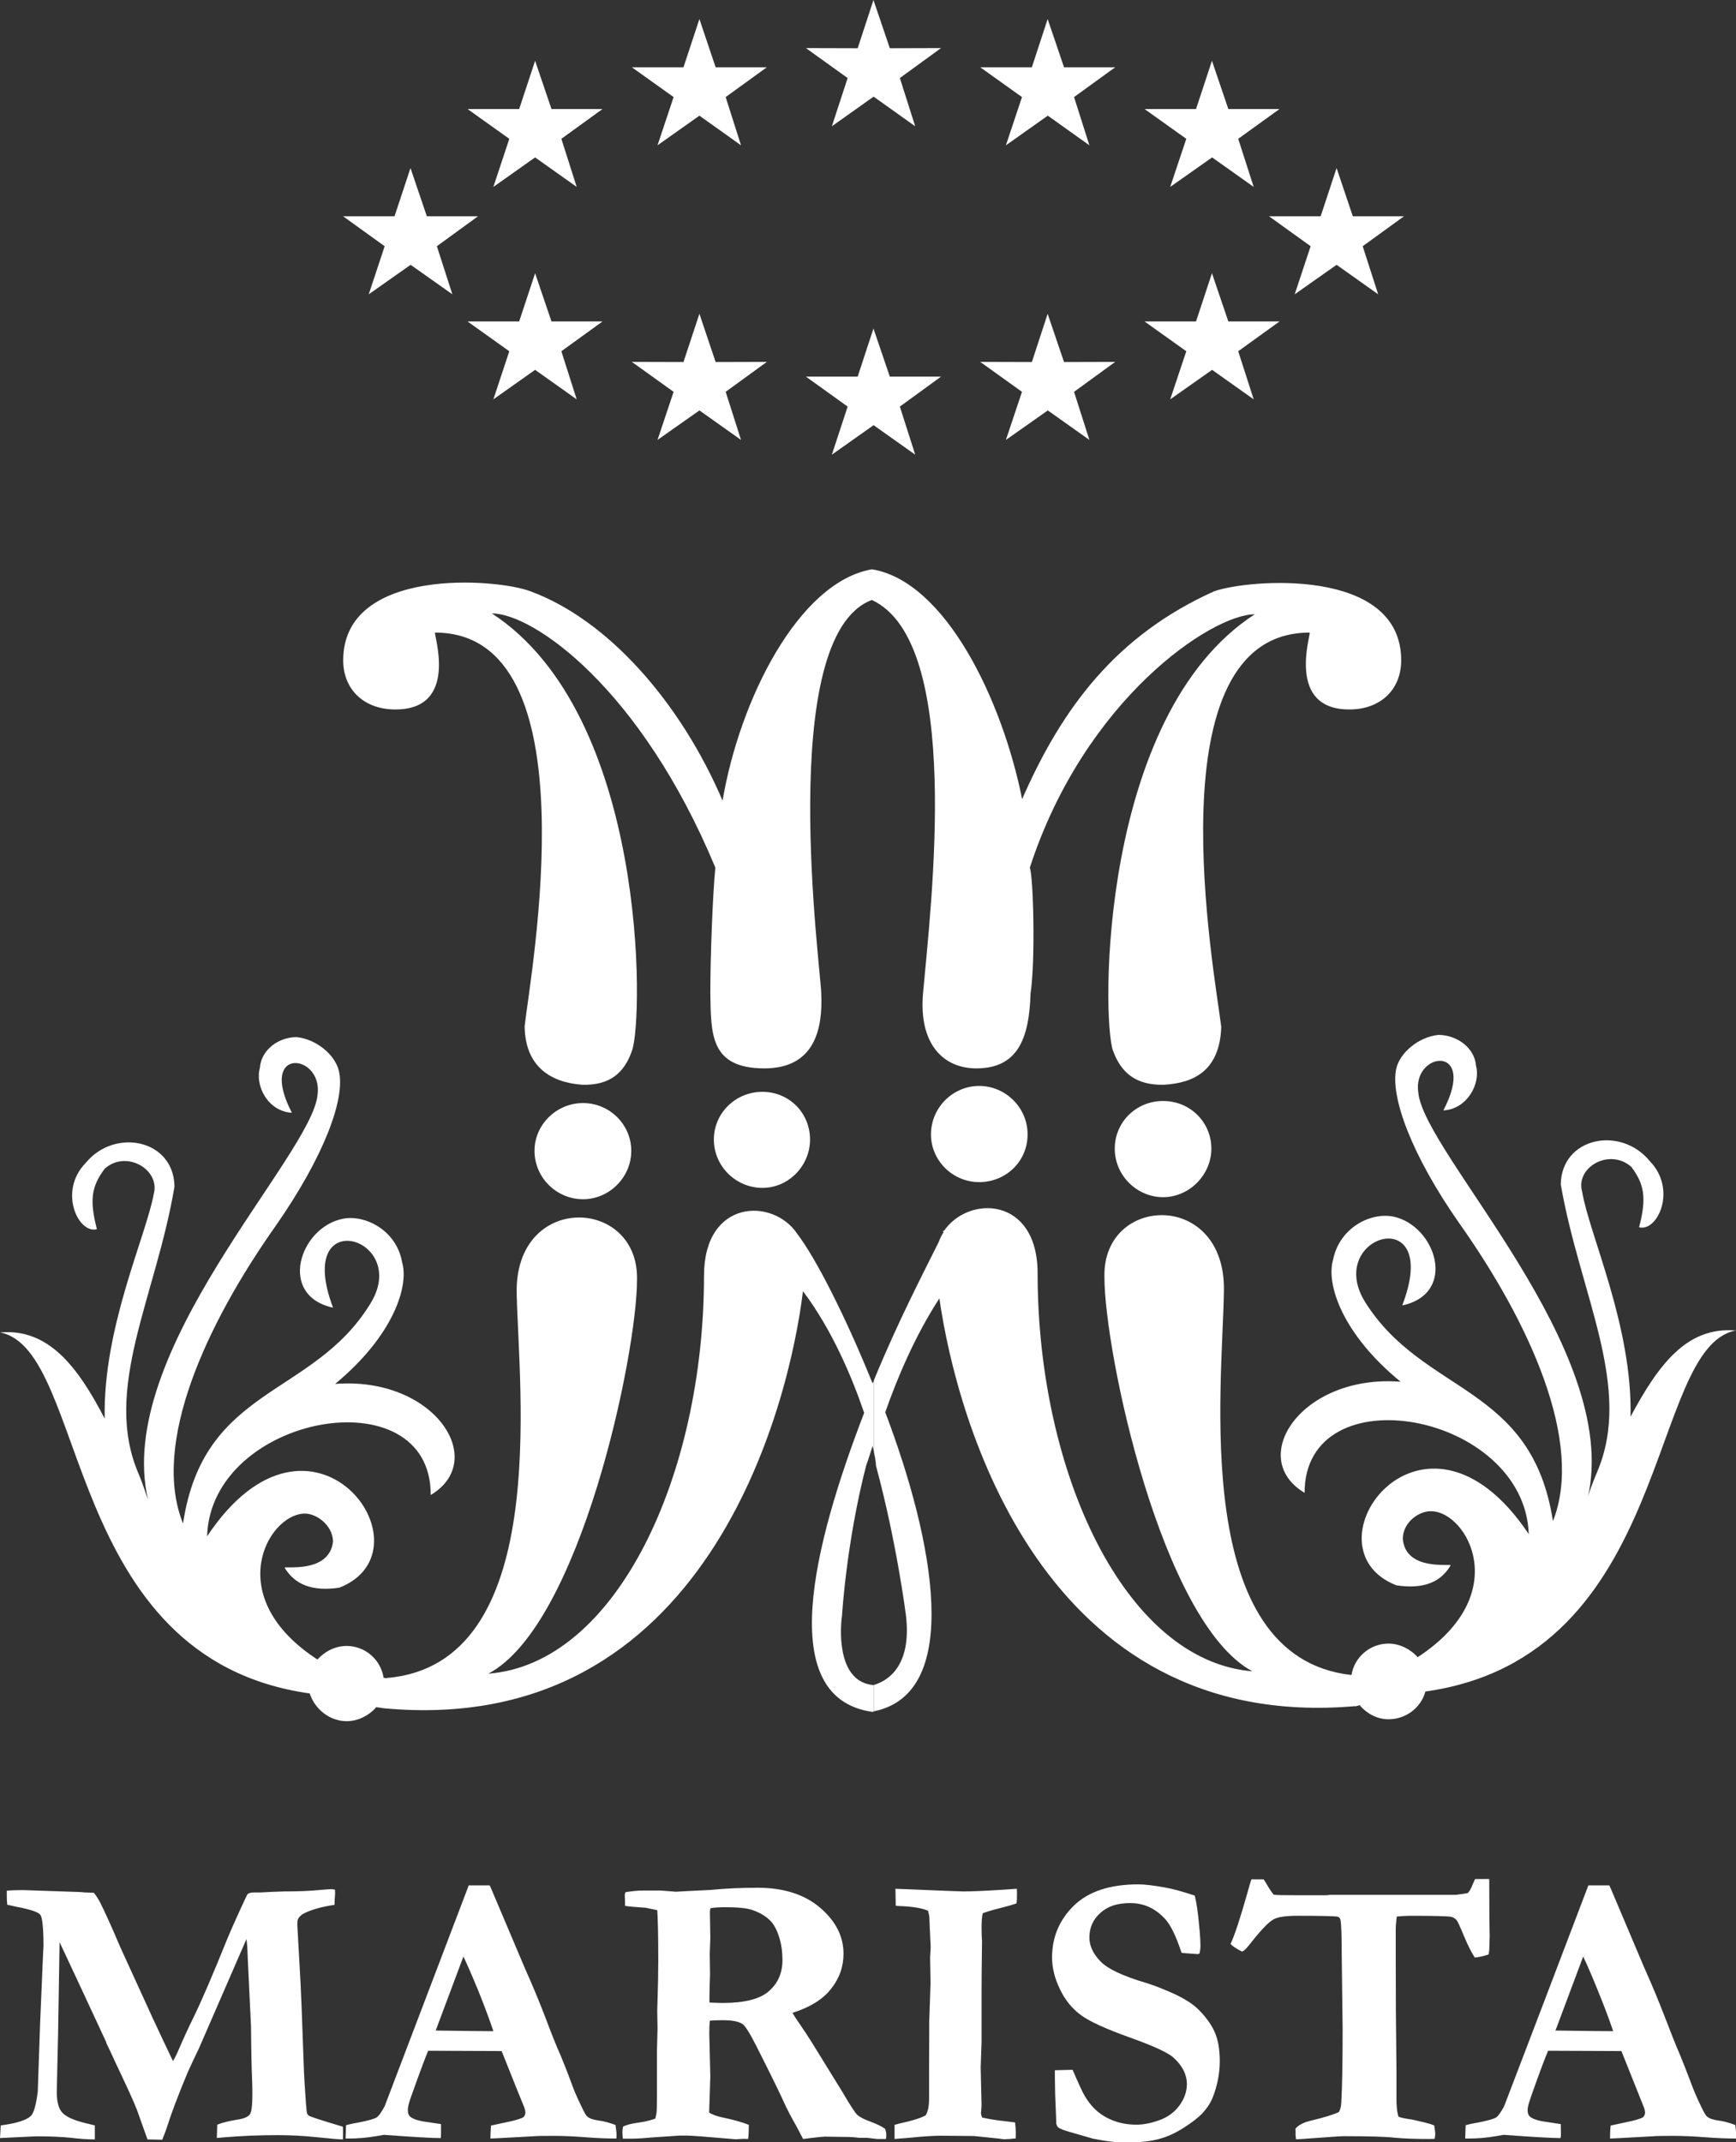 <?xml version="1.0" encoding="UTF-8"?>
<svg id="Camada_2" data-name="Camada 2" xmlns="http://www.w3.org/2000/svg" viewBox="0 0 117.7 145.21">
  <rect x="0" y="0" width="117.7" height="145.21" fill="#333333" stroke="none"/>
  <defs>
    <style>
      .cls-1 {
        fill: #fff;
        fill-rule: evenodd;
      }
    </style>
  </defs>
  <g id="Camada_1-2" data-name="Camada 1">
    <g>
      <g>
        <path class="cls-1" d="M0,144.95l.05-.88c1.08-.14,1.77-.36,2.06-.66.19-.21.34-.75.45-1.63l.16-4.63.2-4.71c.02-.29.03-.46.03-.52,0-1.22-.08-1.93-.21-2.12-.14-.19-.7-.38-1.68-.56-.24-.05-.43-.1-.57-.13-.02-.22-.03-.4-.03-.54v-.41c.32-.03.7-.04,1.13-.04l3.81.13c.09,0,.21.02.36.03l.6.02c.15.18.3.41.45.7.31.63.74,1.56,1.26,2.79l.15.34,2.02,4.42c.04.1.11.25.21.45.14.31.28.6.41.88.13.29.28.59.44.93.16.34.3.64.43.9.12-.21.24-.43.35-.7.34-.79.68-1.53,1.01-2.2.58-1.18,1.35-2.98,2.33-5.41.16-.39.42-.98.78-1.77.36-.79.55-1.2.59-1.24.08-.07.23-.11.46-.11.09,0,.23,0,.41,0,.45-.03.99-.05,1.61-.07.91,0,1.64-.03,2.2-.08.55-.05.86-.07.92-.07.09,0,.2,0,.32.03,0,.12.01.22.01.29l-.03.39c0,.08,0,.19-.01.35-.82.12-1.48.3-1.99.54-.36.17-.53.39-.53.65v.19l.22,3.98c.02.37.1,2.17.21,5.43.02.73.08,1.65.16,2.77.02.14.03.25.03.32.01.21.06.34.14.4.08.07.86.32,2.33.76.01.14.01.25.01.31,0,.19,0,.37-.01.55-.23,0-.82-.05-1.77-.15-.94-.1-1.83-.14-2.65-.14-1.26,0-2.49.05-3.67.15-.16.02-.31.03-.46.04l.03-.9c.35-.14.83-.26,1.42-.35.42-.07.68-.19.79-.35.12-.16.17-.62.17-1.38,0-.29,0-.54-.01-.75-.04-.91-.07-2.18-.08-3.8l-.22-4.6c-.02-.65-.05-1.1-.09-1.35l-3.24,7.45c-.08.17-.2.42-.36.75-.2.42-.33.72-.4.87-.67,1.61-1.13,2.84-1.39,3.68-.07.22-.18.5-.32.85l-1-.02-.71-1.99c-.2-.52-.56-1.31-1.06-2.37-.29-.62-.53-1.11-.7-1.5-.08-.16-.13-.27-.16-.34l-.16-.33c0-.06-.02-.1-.04-.13l-1.94-4.17-1.19-2.54-.1,6.15-.09,3.99c0,.66.12,1.14.37,1.41.25.28.77.52,1.59.72l.62.15v.95c-.5,0-1.04-.04-1.62-.11-.58-.06-1.34-.1-2.3-.1-.2,0-1.05.05-2.56.12"/>
        <path class="cls-1" d="M23.43,144.95l.03-.89c.16-.05.45-.12.87-.19.67-.13,1.07-.25,1.22-.35.14-.1.32-.36.53-.75l2.62-6.88,3.08-8.09h1.42l.11.24,2.27,5.36c.51,1.14.97,2.24,1.38,3.31.4,1.07.75,1.95,1.05,2.62.17.41.42,1.02.72,1.84.15.44.39,1,.72,1.67.16.36.3.58.38.64.16.13.41.21.76.26.35.04.73.15,1.14.3.04.3.07.5.07.64,0,.06,0,.15-.01.28-.65,0-1.35-.03-2.12-.09-.77-.06-1.47-.09-2.08-.09-.69,0-1.18,0-1.49.03l-2.21.12-.64.03c0-.3.02-.6.04-.88l1.44-.31c.43-.11.68-.2.76-.26.08-.08.13-.19.13-.3s-.03-.22-.07-.35l-.52-1.28-1.02-2.55-4.98-.02c-.18.42-.56,1.43-1.14,3.06-.17.46-.24.77-.24.94,0,.23.06.39.18.48.19.16.58.28,1.14.35.08.02.39.06.93.14,0,.32,0,.53,0,.65,0,.1,0,.2-.02.3-.54,0-1.83-.07-3.85-.22l-.53.09c-.65.11-1.26.16-1.84.16h-.23ZM29.54,137.64c2.03.03,3.22.04,3.59.04h.32c-.26-.78-.6-1.69-1.01-2.71-.42-1.02-.76-1.8-1.02-2.35l-1.88,5.02Z"/>
        <path class="cls-1" d="M42.23,144.16c.22-.12.56-.21,1-.27.44-.06.84-.15,1.2-.28.04-.17.07-.3.08-.38.02-.12.03-.54.03-1.26v-2.9s.04-1.56.04-1.56l-.02-1.21.02-.71c.03-.94.05-1.83.05-2.65,0-1.8-.03-2.96-.07-3.46l-.77-.16c-.7-.05-1.17-.09-1.41-.13l-.02-.78.05-.15c.43-.07.83-.11,1.2-.11.2,0,.6,0,1.2,0,.63.05.97.08,1.02.08l.69-.04,1.63-.08c1.01-.1,2.09-.15,3.22-.15,1.77,0,3.19.46,4.24,1.36,1.05.9,1.58,1.94,1.58,3.11,0,.88-.28,1.68-.85,2.39-.56.72-1.44,1.25-2.61,1.62.1.18.24.39.41.64.36.52.65.96.88,1.33l2.08,3.37c.52.89.86,1.42,1.02,1.57.16.15.48.32.99.5.39.15.69.3.9.45.05.15.08.27.08.39,0,.08,0,.18-.02.3h-.61s-.68-.08-.68-.08h-.53c-.28-.04-.62-.06-1.03-.06l-1.3-.02c-.09,0-.4.03-.91.09-.23.03-.42.05-.56.07l-.45-.86c-.37-.65-.62-1.13-.77-1.46-.38-.85-1.04-2.18-1.97-4.02-.43-.85-.74-1.33-.9-1.44-.27-.19-.72-.27-1.34-.27-.17,0-.47,0-.89.03-.03.25-.04.55-.04.9l.07,2.88-.08,2.45c.24.15.55.26.95.34.67.14,1.25.3,1.74.49,0,.43-.01.74-.05.96-.17-.01-.27-.01-.31-.01l-.53.03c-1.86-.16-2.97-.25-3.32-.25-.22,0-.39,0-.48,0l-1.8.12c-.54.05-1.05.09-1.49.09h-.56c-.02-.22-.03-.35-.03-.42,0-.09.01-.24.04-.4M48.08,135.74c.42.02.72.03.91.03,1.48,0,2.52-.26,3.13-.79.61-.53.93-1.23.93-2.11,0-.55-.07-1.07-.22-1.55-.15-.48-.34-.84-.56-1.08-.32-.34-.74-.59-1.26-.77-.38-.13-.99-.19-1.83-.19-.4,0-.74.02-1.02.07l-.03.25.03,1.76-.04,1.06.02,1.42c-.02.4-.03.92-.04,1.55v.36Z"/>
        <path class="cls-1" d="M60.65,144.97v-.94c.17-.05.46-.12.86-.21.56-.14.98-.28,1.25-.43.16-.27.23-.64.23-1.12v-1.53s.01-2.97.01-2.97v-.7c.06-1.71.09-2.6.09-2.65l-.03-1.73.04-.7-.07-1.49-.02-.56c-.01-.09-.04-.23-.09-.42-.36-.16-.93-.27-1.73-.31-.19,0-.34-.02-.46-.03l-.02-1.15,3.72.15c.46.02.75.03.86.03.51,0,1.33-.03,2.46-.1.63-.04,1.03-.07,1.19-.08.01.16.01.3.01.42,0,.14,0,.34-.03.57-.35.12-.74.23-1.19.34-.45.11-.81.22-1.1.33-.06.23-.08.55-.08.98,0,.37.01.67.03.91-.02,1.47-.03,2.59-.03,3.38v3.44s-.06,1.74-.06,1.74l.06,2.6-.04.5c0,.07.03.17.08.3.53.11,1.01.19,1.44.23.08.01.34.04.79.1.03.26.05.47.05.65,0,.09,0,.24-.01.44-.11,0-.2,0-.26.02-.27.01-.44.03-.48.03-.06,0-.18-.01-.34-.04-.12-.01-.7-.07-1.73-.18l-2.29-.02c-.46,0-1.13.04-2.01.13-.57.05-.94.08-1.11.09"/>
        <path class="cls-1" d="M81,128.49c.08.3.16.74.23,1.34.1.89.16,1.59.16,2.08,0,.16-.02.32-.06.51l-.12.04-.94-.07-.16-.02c-.38-1.15-.76-1.93-1.15-2.33-.66-.7-1.43-1.04-2.33-1.04s-1.53.22-2.03.67c-.5.45-.74,1-.74,1.67,0,.55.25,1.09.74,1.6.48.51,1.51,1,3.1,1.47.53.16,1.16.41,1.92.75.75.35,1.32.72,1.71,1.13.52.54.87,1.06,1.07,1.56.2.5.3,1.13.3,1.87,0,.82-.16,1.62-.46,2.41-.16.42-.43.82-.79,1.19-.26.26-.66.57-1.21.92-.55.35-1.11.61-1.7.76-.59.16-1.34.23-2.26.23-.61,0-1.33-.09-2.17-.26l-1.56-.45c-.43-.12-.71-.23-.82-.33-.05-.04-.08-.12-.12-.25v-.14c0-.09-.02-.69-.07-1.78-.01-.57-.02-.96-.02-1.2v-.49l1.2-.03c.42.97.69,1.55.81,1.75.27.45.56.81.89,1.08.32.27.71.49,1.16.65.45.16.94.24,1.47.24.47,0,.98-.1,1.54-.3.57-.2,1.02-.53,1.36-.98.34-.46.52-.95.52-1.47,0-.64-.3-1.24-.9-1.79-.37-.34-1.35-.79-2.94-1.36-1.6-.57-2.71-1.07-3.32-1.51-.61-.44-1.1-1.04-1.45-1.78-.36-.74-.53-1.46-.53-2.14,0-1.38.49-2.55,1.48-3.52.99-.96,2.44-1.44,4.37-1.44.42,0,1.03.07,1.85.22.5.09,1.15.27,1.97.54"/>
        <path class="cls-1" d="M84.86,127.39h.81c.06.09.11.16.14.21.24.42.43.7.55.83.11.03.71.04,1.79.04.67,0,1.26,0,1.78,0l.26-.03h1.58s2.94,0,2.94,0h4.02l.76-.11c.12-.08.24-.29.37-.63.04-.08.08-.19.15-.33h.57c.09-.01.22,0,.39,0,0,.6.01,1.5.01,2.71l.02,1.16-.02.66c0,.23-.02.42-.05.58-.36.12-.67.19-.94.21-.22-.33-.47-.82-.74-1.47-.27-.65-.43-1-.5-1.07-.1-.11-.22-.19-.36-.22-.21-.04-1.13-.07-2.77-.07-.25,0-.55.02-.92.05-.04.34-.07.62-.07.83v1.74s.01,3.83.01,3.83l.04,4.12v1.7c-.01.6.04,1.05.14,1.35.14.06.4.12.77.17.07,0,.39.08.96.21.26.06.49.13.69.21.05.31.07.51.07.57,0,.08-.01.19-.04.34-.19.01-.35.01-.47.01-.89,0-1.65-.03-2.28-.09-.63-.07-1.76-.1-3.4-.1-.26,0-1.02.06-2.29.15-.49.04-.82.06-.96.06-.01-.13-.02-.23-.03-.3v-.3s-.01-.11-.01-.11c.19-.25.55-.44,1.08-.56.9-.22,1.53-.41,1.87-.58.09-.16.15-.38.16-.65.06-1.04.09-2.7.09-4.97l-.06-4.92c0-1.35-.03-2.17-.08-2.46-.02-.08-.05-.14-.09-.18-.04-.04-.1-.06-.18-.07-.27-.03-1.15-.05-2.63-.05-.82,0-1.36.08-1.64.24-.38.21-.93.81-1.68,1.77-.22.27-.37.41-.48.41-.4-.21-.65-.38-.76-.51.27-.56.64-1.69,1.12-3.38.14-.5.23-.83.3-1"/>
        <path class="cls-1" d="M99.34,144.95l.03-.89c.16-.05.45-.12.87-.19.67-.13,1.07-.25,1.21-.35s.32-.36.53-.75l2.63-6.88,3.08-8.09h1.42l.11.24,2.27,5.36c.51,1.14.97,2.24,1.38,3.31.41,1.07.76,1.95,1.05,2.62.17.41.41,1.02.72,1.84.16.44.39,1,.72,1.67.17.36.3.58.39.64.16.13.41.21.76.26.35.04.73.15,1.14.3.04.3.06.5.06.64,0,.06,0,.15,0,.28-.65,0-1.35-.03-2.13-.09-.77-.06-1.47-.09-2.09-.09-.68,0-1.18,0-1.48.03l-2.21.12-.64.03c0-.3.01-.6.04-.88l1.44-.31c.44-.11.69-.2.76-.26.09-.08.13-.19.13-.3s-.02-.22-.07-.35l-.51-1.28-1.02-2.55-4.97-.02c-.18.42-.57,1.43-1.14,3.06-.16.46-.25.77-.25.94,0,.23.06.39.18.48.2.16.58.28,1.15.35.08.02.39.06.92.14,0,.32.01.53.01.65,0,.1,0,.2-.03.3-.54,0-1.82-.07-3.85-.22l-.53.09c-.64.11-1.25.16-1.83.16h-.24ZM105.46,137.64c2.03.03,3.22.04,3.59.04h.32c-.26-.78-.6-1.69-1.02-2.71-.41-1.02-.75-1.8-1.01-2.35l-1.88,5.02Z"/>
      </g>
      <path class="cls-1" d="M82.32,40.08c2.27-.81,12.68-1.69,12.68,4.68,0,1.98-1.39,3.29-3.41,3.33-4.49.09-2.66-5.21-2.8-5.21-10.77,0-6.42,23.11-5.99,26.73-.1,2.91-1.79,3.81-3.91,3.92-1.89.04-2.89-.83-3.43-2.31-.77-2.13-.96-22.73,9.61-29.58-2.9,0-11.53,5.74-15.25,17.18.24.53.39,6.32.05,8.53-.09,3.05-.87,5.07-3.67,5.07-2.28,0-3.91-1.69-3.62-5.07.54-6.08,2.71-23.83-3.47-26.68-6.57,2.46-3.43,25.19-3.43,26.68.11,2.37-.43,5.07-3.85,5.07-3.72,0-3.62-2.37-3.67-5.12,0-2.36.15-6.51.34-8.49-5.06-12.17-12.35-17.23-15.15-17.23,10.58,6.9,10.28,27.51,9.5,29.64-.52,1.49-1.48,2.36-3.37,2.31-2.12-.15-3.87-1.21-3.91-3.96.39-3.57,4.68-26.69-6.07-26.69-.15,0,1.73,5.3-2.8,5.21-2.03-.04-3.43-1.35-3.43-3.33,0-6.37,10.42-5.55,12.69-4.68,5.26,1.93,10.18,7.53,13.03,14.19,1.16-6.85,5.16-14.82,10.13-15.68,4.97.82,8.83,8.83,10.18,15.58,2.7-6.17,6.37-11.1,13.02-14.09"/>
      <path class="cls-1" d="M36.24,78.01c0-1.79,1.5-3.24,3.29-3.24s3.27,1.45,3.27,3.24-1.49,3.28-3.27,3.28-3.29-1.45-3.29-3.28"/>
      <path class="cls-1" d="M48.4,77.24c0-1.78,1.46-3.23,3.29-3.23s3.23,1.45,3.23,3.23-1.45,3.28-3.23,3.28-3.29-1.45-3.29-3.28"/>
      <path class="cls-1" d="M63.12,76.9c0-1.84,1.5-3.29,3.27-3.29s3.28,1.45,3.28,3.29-1.49,3.23-3.28,3.23-3.27-1.45-3.27-3.23"/>
      <path class="cls-1" d="M75.58,77.86c0-1.79,1.44-3.23,3.28-3.23s3.27,1.45,3.27,3.23-1.5,3.29-3.27,3.29-3.28-1.46-3.28-3.29"/>
      <path class="cls-1" d="M91.88,115.65c-21.23,1.84-27.03-19.49-28.19-27.64-1.69,2.6-2.89,5.49-3.67,7.72,3.33,8.78,5.26,19.06-.77,20.27v-1.79c.81-.23,2.6-1.15,2.17-4.73,0,0-.62-4.92-2.03-10.13,0,0,0-.34-.14-.92v-4.87c1.64-4.01,3.46-7.48,4.39-9.36.09-.24.2-.48.34-.68l-.06-.05.1-.09s-.04.04-.04.09c1.63-2.46,6.37-2.41,6.37,2.85,0,13.46,5.89,26.25,14.56,26.97-6.17-3.32-10.03-21.62-10.03-26.73-.14-5.6,8.25-5.89,8.1.97-.09,6.46-2.31,24.8,8.65,26.01.19-1.2,1.25-2.13,2.51-2.13.77,0,1.5.39,1.98.92,6.51-4.25,3.37-9.8.97-9.89-.83-.06-1.98.72-1.98,1.88.2,2.22,3.33,1.64,3.24,1.79-.64,1.1-1.79,1.64-3.68,1.35-6.51-2.56,1.84-14.14,8.98-3.47-.29-8.25-15.2-10.96-15.2-2.8-3.96-2.36-.2-8.05,6.51-7.53-3.96-3.24-5.06-6.61-4.58-8.26.43-2.16,2.51-3.23,4.06-2.94,2.89.58,4.43,5.21.63,6.03,2.75-7.14-5.32-4.78-2.52-.24,3.96,6.32,11.3,5.55,12.74,14.86,2.12-5.36-1.59-13.47-6.37-20.22-3.24-4.63-4.68-8.59-4.25-10.47.25-1.06,1.5-2.13,2.85-2.27,1.25,0,2.46.87,2.55,2.08.34,1.2-.58,2.95-2.21,3.04,2.36-4.54-2.12-4.01-1.7-1.21.39,4.15,13.81,17.42,11.49,27.46.04-.24.33-1.02.63-1.73,2.46-5.74-1.16-12.02-2.46-19.5.04-3.19,4.05-4.01,6.03-1.59,1.88,1.93.53,4.82-.72,4.49.53-2.02.34-2.94-.53-4.1-1.5-1.3-3.8.05-3.33,1.69.48,2.9,3.42,9.12,3.28,15.25,1.89-3.52,3.81-6.13,7.14-5.84-6.04,1.11-4.2,22.1-21.05,24.47-.28,1.07-1.3,1.88-2.5,1.88-.77,0-1.45-.38-1.93-.92v-.04q-.14.04-.33.09M59.26,115.99s-.05.05-.1.05c-6.66-.92-4.01-11.34-.57-20.27-.82-2.41-2.18-5.64-4.15-8.25-.92,7.62-6.46,30.35-28.47,28.27-.14-.04-.34-.04-.48-.08v.04c-.48.53-1.21.92-1.98.92-1.16,0-2.17-.82-2.51-1.88-16.84-2.37-14.95-23.31-20.99-24.47,3.28-.29,5.26,2.32,7.09,5.84-.14-6.13,2.8-12.35,3.33-15.25.43-1.64-1.88-2.99-3.33-1.69-.87,1.16-1.06,2.07-.53,4.1-1.25.34-2.64-2.55-.77-4.48,1.98-2.42,5.99-1.6,6.03,1.59-1.25,7.47-4.92,13.75-2.42,19.5.3.72.54,1.49.63,1.74-2.36-10.03,11.1-23.31,11.49-27.46.38-2.8-4.1-3.33-1.74,1.22-1.64-.1-2.51-1.84-2.17-3.05.09-1.21,1.25-2.08,2.5-2.08,1.36.15,2.59,1.21,2.85,2.27.48,1.88-1.02,5.84-4.24,10.47-4.78,6.75-8.49,14.86-6.32,20.23,1.39-9.32,8.78-8.54,12.68-14.87,2.85-4.53-5.21-6.9-2.51.24-3.77-.82-2.27-5.46.68-6.03,1.49-.29,3.62.78,4,2.94.49,1.65-.62,5.02-4.54,8.26,6.72-.53,10.44,5.17,6.48,7.53.05-8.16-14.91-5.46-15.16,2.8,7.09-10.66,15.5.91,8.97,3.48-1.88.28-3.04-.24-3.71-1.35-.1-.14,3.04.43,3.28-1.79-.04-1.15-1.2-1.93-1.98-1.88-2.46.1-5.59,5.65.92,9.89.48-.53,1.19-.92,1.98-.92,1.25,0,2.32.92,2.51,2.17.05-.05.1.05.24,0,11.14-.96,8.92-19.54,8.78-26.06-.15-6.85,8.26-6.56,8.16-.96,0,5.11-3.86,23.45-10.08,26.73,8.69-.67,14.62-13.46,14.62-26.97,0-5.21,4.68-5.31,6.32-2.85,1.25,1.64,3.23,5.5,5.11,10.14l.1-.2v4.87c-.05-.13-.05-.28-.1-.43-.25.82-.44,1.35-.44,1.35-1.34,5.21-1.63,10.13-1.63,10.13-.2,1.46-.15,4.54,2.12,4.73h.05v1.79Z"/>
      <polygon class="cls-1" points="57.47 5.29 54.64 3.26 58.15 3.27 59.22 0 60.33 3.27 63.8 3.26 61.01 5.29 62.05 8.56 59.23 6.55 56.4 8.56 57.47 5.29"/>
      <polygon class="cls-1" points="57.47 27.56 54.64 25.53 58.15 25.53 59.22 22.27 60.33 25.53 63.8 25.53 61.01 27.56 62.05 30.82 59.23 28.82 56.4 30.82 57.47 27.56"/>
      <polygon class="cls-1" points="45.67 6.58 42.84 4.56 46.34 4.56 47.42 1.29 48.52 4.56 51.99 4.56 49.2 6.58 50.24 9.85 47.42 7.84 44.58 9.85 45.67 6.58"/>
      <polygon class="cls-1" points="45.67 26.56 42.84 24.53 46.34 24.54 47.42 21.27 48.52 24.54 51.99 24.53 49.2 26.56 50.24 29.82 47.42 27.82 44.58 29.82 45.67 26.56"/>
      <polygon class="cls-1" points="34.53 9.41 31.7 7.39 35.2 7.39 36.28 4.12 37.39 7.39 40.85 7.39 38.06 9.41 39.1 12.67 36.28 10.67 33.45 12.67 34.53 9.41"/>
      <polygon class="cls-1" points="34.53 23.81 31.7 21.79 35.2 21.79 36.28 18.52 37.39 21.79 40.85 21.79 38.06 23.81 39.1 27.07 36.28 25.07 33.45 27.07 34.53 23.81"/>
      <polygon class="cls-1" points="69.29 6.58 66.46 4.56 69.96 4.56 71.03 1.29 72.14 4.56 75.61 4.56 72.82 6.58 73.86 9.85 71.04 7.84 68.2 9.85 69.29 6.58"/>
      <polygon class="cls-1" points="69.29 26.56 66.46 24.53 69.96 24.54 71.03 21.27 72.14 24.54 75.61 24.53 72.82 26.56 73.86 29.82 71.04 27.82 68.2 29.82 69.29 26.56"/>
      <polygon class="cls-1" points="80.43 9.41 77.6 7.39 81.09 7.39 82.17 4.12 83.28 7.39 86.75 7.39 83.95 9.41 85 12.67 82.18 10.67 79.34 12.67 80.43 9.41"/>
      <polygon class="cls-1" points="80.43 23.81 77.6 21.79 81.09 21.79 82.17 18.52 83.28 21.79 86.75 21.79 83.95 23.81 85 27.07 82.18 25.07 79.34 27.07 80.43 23.81"/>
      <polygon class="cls-1" points="88.86 16.69 86.04 14.66 89.54 14.66 90.62 11.39 91.72 14.66 95.19 14.66 92.39 16.69 93.44 19.95 90.62 17.95 87.78 19.95 88.86 16.69"/>
      <polygon class="cls-1" points="26.08 16.69 23.26 14.66 26.75 14.66 27.83 11.39 28.94 14.66 32.41 14.66 29.62 16.69 30.67 19.95 27.84 17.95 25 19.95 26.08 16.69"/>
    </g>
  </g>
</svg>